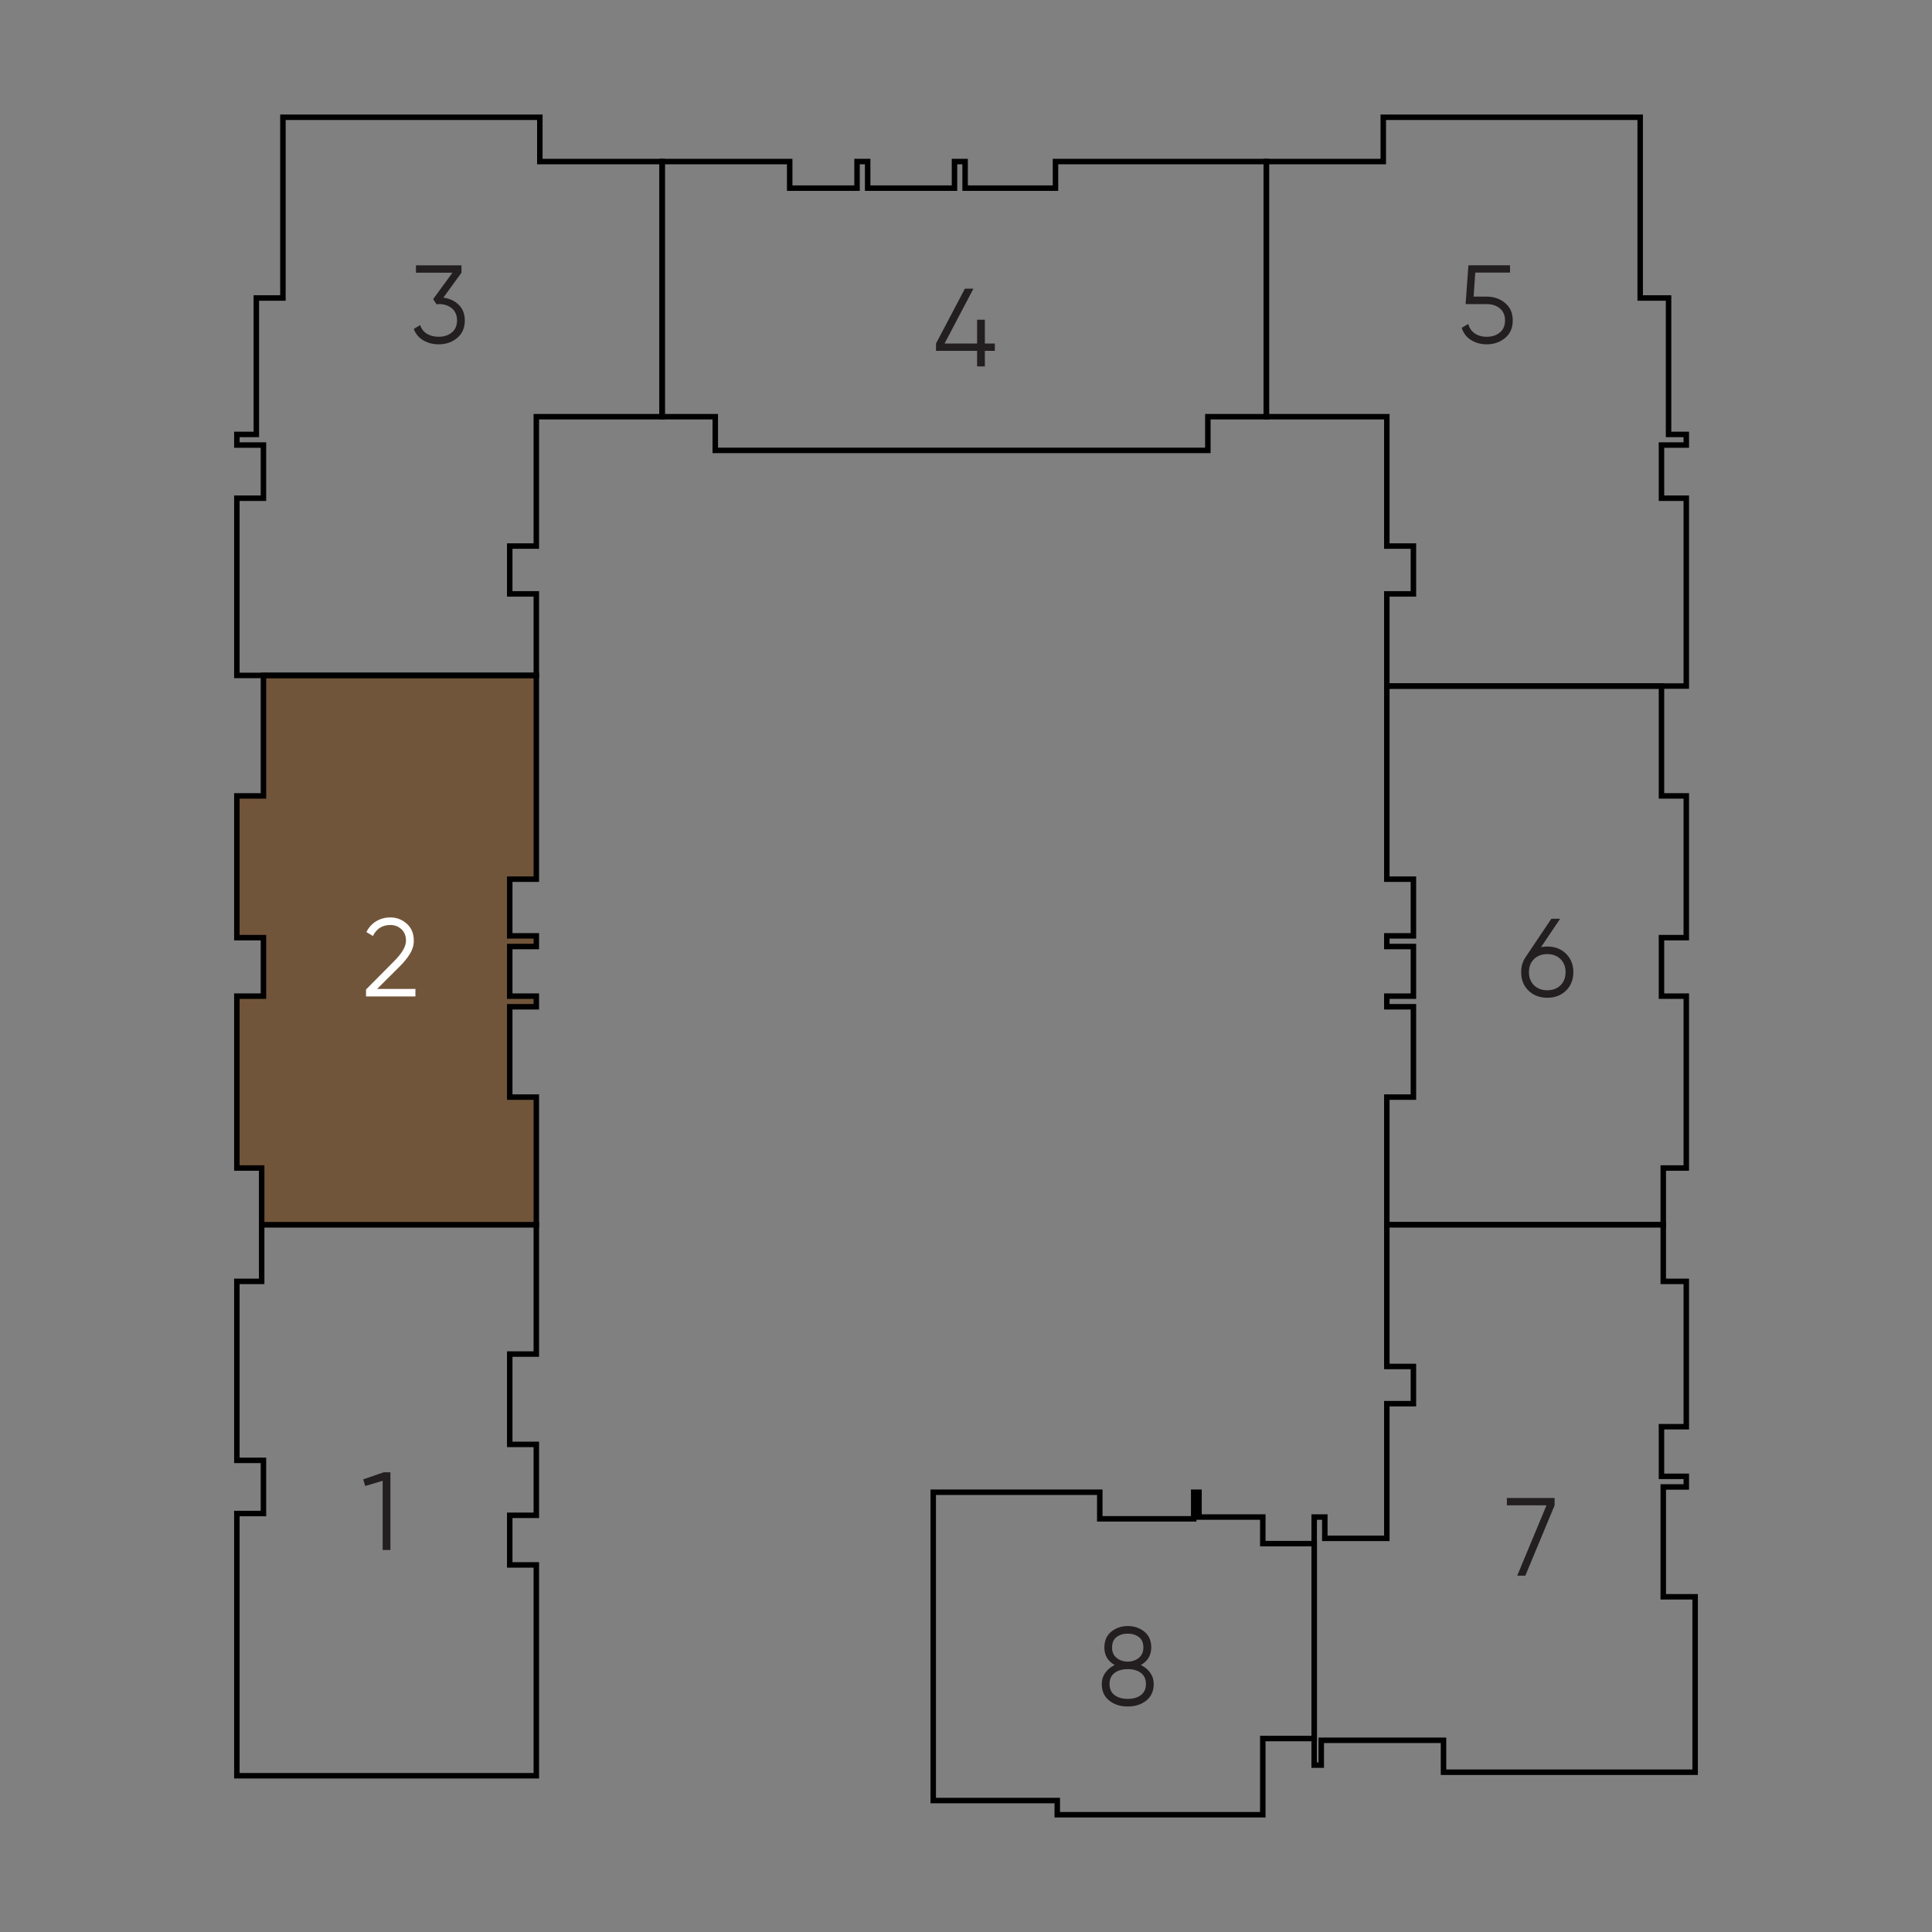 <?xml version="1.0" encoding="utf-8"?>
<!-- Generator: Adobe Illustrator 26.1.0, SVG Export Plug-In . SVG Version: 6.00 Build 0)  -->
<svg version="1.1" baseProfile="basic" xmlns="http://www.w3.org/2000/svg" xmlns:xlink="http://www.w3.org/1999/xlink" x="0px"
	 y="0px" viewBox="0 0 500 500" xml:space="preserve">
<rect x="0" y="0" width="500" height="500" fill="#808080" stroke="none"/>
<style type="text/css">
	.st0{fill:none;}
	.st1{fill:none;stroke:#000000;stroke-width:1.417;stroke-miterlimit:10;}
	.st2{fill:#71553A;stroke:#000000;stroke-width:1.417;stroke-miterlimit:10;}
	.st3{fill:#231F20;}
	.st4{fill:#FFFFFF;}
</style>
<g id="Layer_1">
	<rect y="0" class="st0" width="500" height="500"/>
</g>
<g id="Layer_2">
	<polygon class="st1" points="67.72,316.95 138.8,316.95 138.8,350.43 131.92,350.43 131.92,373.81 138.8,373.81 138.8,392.16 
		131.92,392.16 131.92,405 138.8,405 138.8,459.56 61.3,459.56 61.3,391.7 68.18,391.7 68.18,377.94 61.3,377.94 61.3,331.62 
		67.72,331.62 	"/>
	<polygon class="st2" points="67.72,316.95 67.72,302.28 61.3,302.28 61.3,257.8 68.18,257.8 68.18,242.66 61.3,242.66 61.3,205.98 
		68.18,205.98 68.18,174.8 138.8,174.8 138.8,227.53 131.92,227.53 131.92,242.2 138.8,242.2 138.8,244.96 131.92,244.96 
		131.92,257.8 138.8,257.8 138.8,260.55 131.92,260.55 131.92,283.93 138.8,283.93 138.8,316.95 	"/>
	<polygon class="st1" points="171.36,41.81 139.71,41.81 139.71,30.35 73.22,30.35 73.22,77.12 66.34,77.12 66.34,112.43 
		61.3,112.43 61.3,115.18 68.18,115.18 68.18,128.94 61.3,128.94 61.3,174.8 138.8,174.8 138.8,153.7 131.92,153.7 131.92,141.32 
		138.8,141.32 138.8,107.84 171.36,107.84 	"/>
	<polygon class="st1" points="171.36,41.81 204.37,41.81 204.37,48.69 221.8,48.69 221.8,41.81 224.55,41.81 224.55,48.69 
		247.02,48.69 247.02,41.81 249.77,41.81 249.77,48.69 273.16,48.69 273.16,41.81 327.73,41.81 327.73,107.84 312.59,107.84 
		312.59,116.56 185.11,116.56 185.11,107.84 171.36,107.84 	"/>
	<polygon class="st1" points="327.73,41.81 357.99,41.81 357.99,30.35 424.48,30.35 424.48,77.12 431.82,77.12 431.82,112.43 
		436.41,112.43 436.41,115.18 429.99,115.18 429.99,128.94 436.41,128.94 436.41,177.55 358.91,177.55 358.91,153.7 365.79,153.7 
		365.79,141.32 358.91,141.32 358.91,107.84 327.73,107.84 	"/>
	<polygon class="st1" points="358.91,177.55 429.99,177.55 429.99,205.98 436.41,205.98 436.41,242.66 429.99,242.66 429.99,257.8 
		436.41,257.8 436.41,302.28 430.45,302.28 430.45,316.95 358.91,316.95 358.91,283.93 365.79,283.93 365.79,260.55 358.91,260.55 
		358.91,257.8 365.79,257.8 365.79,244.96 358.91,244.96 358.91,242.2 365.79,242.2 365.79,227.53 358.91,227.53 	"/>
	<polygon class="st1" points="358.91,316.95 430.45,316.95 430.45,331.62 436.41,331.62 436.41,369.23 429.99,369.23 429.99,382.07 
		436.41,382.07 436.41,384.82 430.45,384.82 430.45,413.25 438.7,413.25 438.7,458.65 373.58,458.65 373.58,450.39 341.94,450.39 
		341.94,456.81 340.11,456.81 340.11,392.61 342.86,392.61 342.86,398.12 358.91,398.12 358.91,363.27 365.79,363.27 365.79,353.64 
		358.91,353.64 	"/>
	<polygon class="st1" points="241.52,386.19 284.62,386.19 284.62,393.07 308.93,393.07 308.93,386.19 310.3,386.19 310.3,392.61 
		326.81,392.61 326.81,399.49 340.11,399.49 340.11,449.93 326.81,449.93 326.81,469.65 273.62,469.65 273.62,465.98 241.52,465.98 
			"/>
	<g>
		<path class="st3" d="M99.32,381.02h1.72v20.11h-2.01v-17.9l-4.51,1.35l-0.52-1.72L99.32,381.02z"/>
	</g>
	<g>
		<path class="st4" d="M94.73,257.89v-1.81l7.24-7.3c2.07-2.07,3.1-3.84,3.1-5.31c0-1.28-0.4-2.28-1.19-3
			c-0.8-0.72-1.75-1.08-2.86-1.08c-2.07,0-3.57,0.95-4.51,2.84l-1.69-1.01c0.63-1.24,1.49-2.19,2.59-2.83
			c1.09-0.64,2.3-0.96,3.62-0.96c1.61,0,3.02,0.54,4.24,1.62c1.22,1.08,1.82,2.55,1.82,4.41c0,1.17-0.33,2.29-0.98,3.36
			c-0.65,1.07-1.57,2.2-2.76,3.39l-5.75,5.72h9.91v1.95H94.73z"/>
	</g>
	<g>
		<path class="st3" d="M400.43,244.96c1.97,0,3.59,0.62,4.85,1.85c1.26,1.24,1.9,2.83,1.9,4.78s-0.63,3.55-1.9,4.78
			c-1.26,1.24-2.88,1.85-4.85,1.85c-1.97,0-3.59-0.62-4.86-1.85c-1.26-1.24-1.9-2.83-1.9-4.78c0-1.51,0.41-2.85,1.24-4.02l6.58-9.8
			h2.27l-4.94,7.35C399.34,245.02,399.88,244.96,400.43,244.96z M397,254.99c0.87,0.86,2.02,1.29,3.43,1.29
			c1.42,0,2.56-0.43,3.43-1.29c0.87-0.86,1.31-1.99,1.31-3.39c0-1.4-0.44-2.53-1.31-3.39c-0.87-0.86-2.02-1.29-3.43-1.29
			c-1.42,0-2.56,0.43-3.43,1.29c-0.87,0.86-1.31,1.99-1.31,3.39C395.69,253,396.13,254.13,397,254.99z"/>
	</g>
	<g>
		<path class="st3" d="M389.98,387.68h12.35v1.9l-7.58,18.21h-2.1l7.58-18.21h-10.25V387.68z"/>
	</g>
	<g>
		<path class="st3" d="M295.25,430.91c1.01,0.48,1.82,1.14,2.43,2c0.6,0.85,0.9,1.82,0.9,2.92c0,1.82-0.64,3.24-1.92,4.27
			c-1.28,1.02-2.88,1.54-4.8,1.54s-3.51-0.51-4.8-1.54c-1.28-1.02-1.92-2.45-1.92-4.27c0-1.09,0.3-2.06,0.91-2.92
			c0.6-0.85,1.41-1.52,2.43-2c-1.78-1.02-2.67-2.52-2.67-4.51c0-1.8,0.6-3.18,1.8-4.14c1.2-0.96,2.62-1.44,4.27-1.44
			s3.07,0.48,4.27,1.44c1.2,0.96,1.8,2.34,1.8,4.14C297.92,428.39,297.03,429.89,295.25,430.91z M288.44,438.68
			c0.86,0.66,2,0.99,3.42,0.99s2.56-0.33,3.42-0.99c0.86-0.66,1.29-1.61,1.29-2.86s-0.43-2.2-1.29-2.86c-0.86-0.66-2-0.99-3.42-0.99
			s-2.56,0.33-3.42,0.99c-0.86,0.66-1.29,1.61-1.29,2.86S287.58,438.02,288.44,438.68z M294.74,423.67
			c-0.78-0.59-1.74-0.89-2.89-0.89c-1.15,0-2.11,0.3-2.89,0.89s-1.16,1.5-1.16,2.73c0,1.15,0.4,2.04,1.19,2.67s1.75,0.95,2.86,0.95
			s2.06-0.32,2.86-0.95c0.79-0.63,1.19-1.52,1.19-2.67C295.91,425.17,295.52,424.26,294.74,423.67z"/>
	</g>
	<g>
		<path class="st3" d="M114.74,77.03c1.61,0.21,2.94,0.83,3.98,1.85c1.04,1.02,1.57,2.38,1.57,4.06c0,1.92-0.66,3.42-1.97,4.52
			c-1.31,1.1-2.91,1.65-4.78,1.65c-1.49,0-2.83-0.34-3.99-1.03c-1.17-0.69-1.99-1.68-2.47-2.96l1.67-0.98
			c0.33,1,0.91,1.75,1.75,2.25c0.84,0.51,1.86,0.76,3.04,0.76c1.38,0,2.51-0.37,3.4-1.11c0.89-0.74,1.34-1.78,1.34-3.12
			c0-1.34-0.45-2.38-1.34-3.12s-2.03-1.11-3.4-1.11V78.7l-0.03,0.03h-0.55l-0.86-1.32l5-6.84h-9.45v-1.9h11.78v1.9L114.74,77.03z"/>
	</g>
	<g>
		<path class="st3" d="M257.46,88.9v1.9h-2.58v4.02h-2.01V90.8h-10.63v-1.9l7.47-14.19h2.21l-7.47,14.19h8.42v-6.15h2.01v6.15
			H257.46z"/>
	</g>
	<g>
		<path class="st3" d="M384.75,76.77c1.88,0,3.47,0.55,4.78,1.65c1.31,1.1,1.97,2.61,1.97,4.52s-0.66,3.42-1.97,4.52
			c-1.31,1.1-2.91,1.65-4.78,1.65c-1.51,0-2.86-0.37-4.05-1.11c-1.19-0.74-1.99-1.8-2.41-3.17l1.7-0.98
			c0.29,1.07,0.86,1.89,1.71,2.46s1.87,0.85,3.06,0.85c1.38,0,2.51-0.37,3.4-1.11c0.89-0.74,1.34-1.78,1.34-3.12
			c0-1.34-0.45-2.38-1.34-3.12s-2.03-1.11-3.4-1.11h-5.46l0.72-10.05h10.77v1.9h-8.99l-0.43,6.21H384.75z"/>
	</g>
</g>
</svg>
